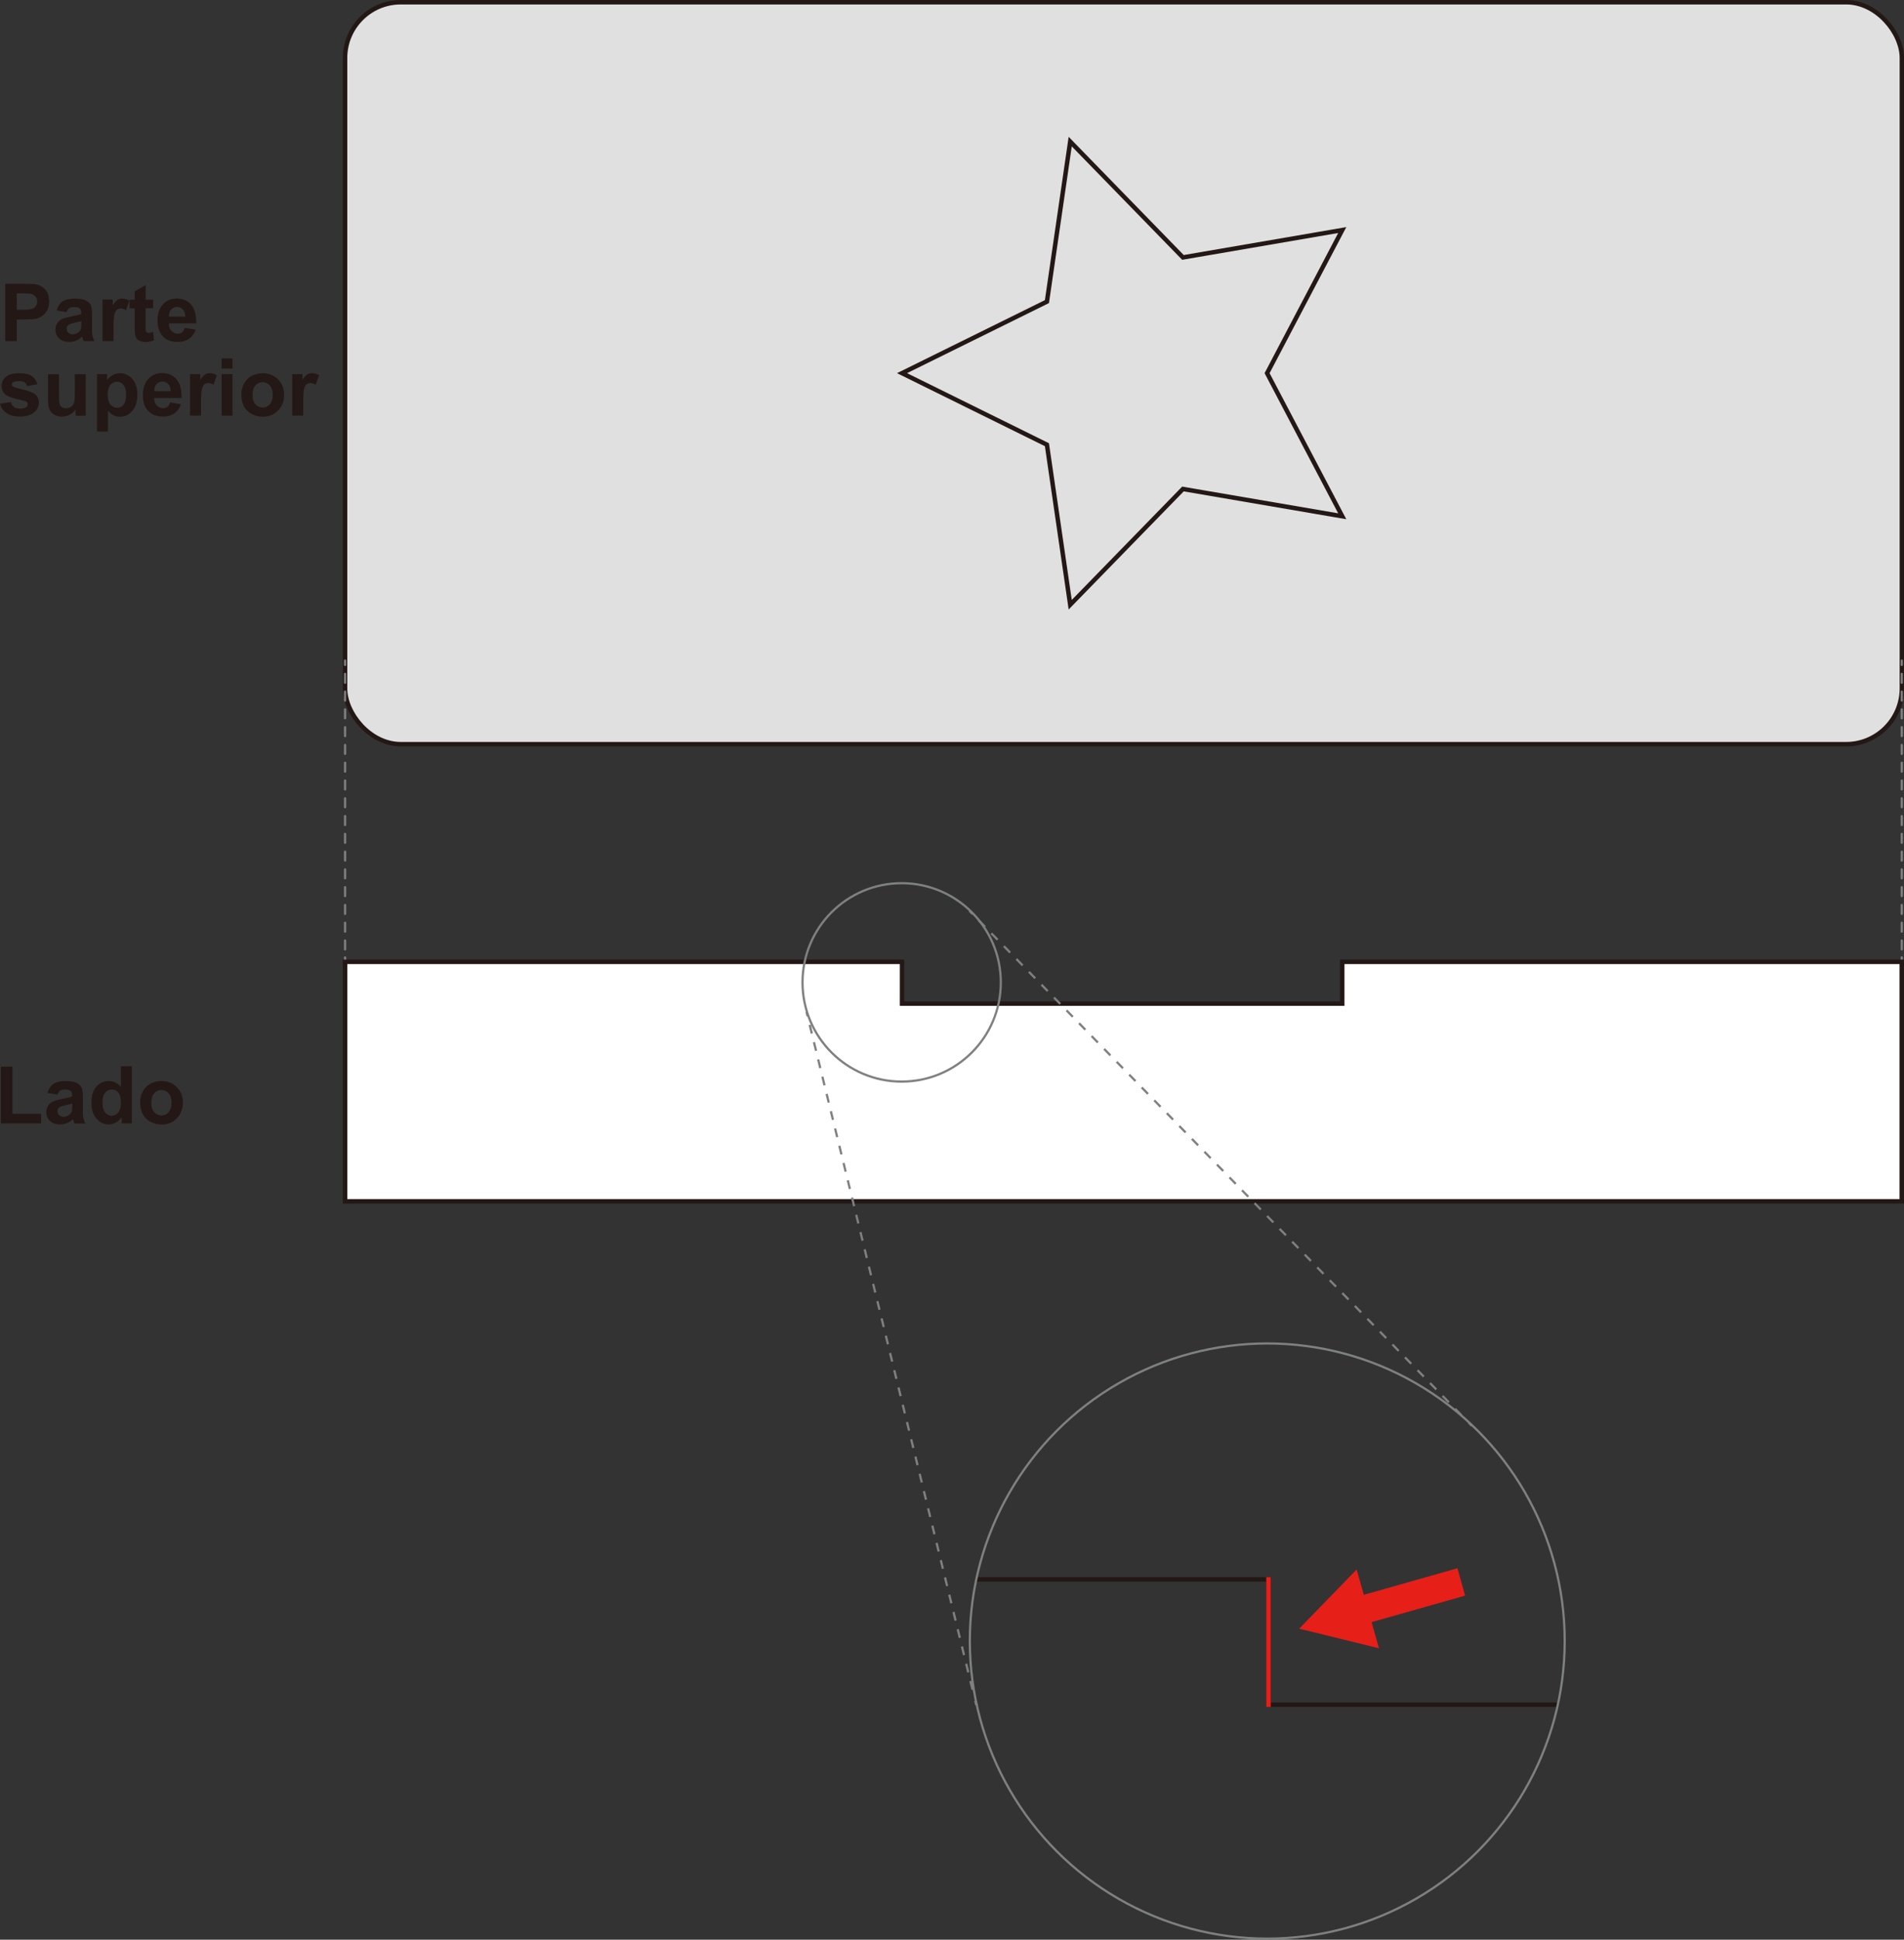 <?xml version="1.0" encoding="UTF-8"?><svg xmlns="http://www.w3.org/2000/svg" width="75.6mm" height="76.98mm" viewBox="0 0 214.31 218.22"><rect x="0" y="0" width="214.31" height="218.22" fill="#333333" stroke="none"/><defs><style>.cls-1{fill:#e0e0e0;}.cls-1,.cls-2,.cls-3,.cls-4,.cls-5,.cls-6,.cls-7,.cls-8,.cls-9{stroke-miterlimit:10;}.cls-1,.cls-3,.cls-6,.cls-7{stroke-width:.5px;}.cls-1,.cls-6,.cls-7{stroke:#231815;}.cls-10{fill:#231815;}.cls-10,.cls-11{stroke-width:0px;}.cls-2{stroke-dasharray:0 0 1.01 1.01;}.cls-2,.cls-3,.cls-4,.cls-5,.cls-6,.cls-8,.cls-9{fill:none;}.cls-2,.cls-4,.cls-5,.cls-8,.cls-9{stroke-width:.25px;}.cls-2,.cls-4,.cls-8{stroke:#7f8080;}.cls-3{stroke:#e71f19;}.cls-5,.cls-9{stroke:gray;stroke-linecap:round;}.cls-7{fill:#fff;}.cls-8{stroke-dasharray:0 0 1 1;}.cls-11{fill:#e71f19;}.cls-9{stroke-dasharray:0 0 1 1;}</style></defs><g id="common"><rect class="cls-1" x="38.84" y=".25" width="175.23" height="83.47" rx="6.27" ry="6.27"/><line class="cls-5" x1="38.84" y1="74.31" x2="38.84" y2="74.81"/><line class="cls-9" x1="38.84" y1="75.81" x2="38.84" y2="107.21"/><line class="cls-5" x1="38.84" y1="107.71" x2="38.84" y2="108.21"/><line class="cls-5" x1="214.06" y1="74.31" x2="214.06" y2="74.81"/><line class="cls-9" x1="214.06" y1="75.81" x2="214.06" y2="107.21"/><line class="cls-5" x1="214.06" y1="107.71" x2="214.06" y2="108.21"/><polygon class="cls-1" points="101.53 41.98 117.84 33.93 120.46 15.93 133.15 28.96 151.08 25.88 142.62 41.98 151.08 58.08 133.15 55.01 120.46 68.03 117.84 50.03 101.53 41.98"/><polygon class="cls-7" points="151.08 108.21 151.08 112.91 101.53 112.91 101.53 108.21 38.84 108.21 38.84 135.15 214.06 135.15 214.06 108.21 151.08 108.21"/><polyline class="cls-6" points="175.36 191.78 142.78 191.78 142.78 177.68 109.91 177.68"/><circle class="cls-4" cx="142.64" cy="184.62" r="33.48"/><circle class="cls-4" cx="101.49" cy="110.52" r="11.16"/><line class="cls-4" x1="109.12" y1="102.47" x2="109.47" y2="102.83"/><line class="cls-2" x1="110.17" y1="103.55" x2="164.95" y2="159.68"/><line class="cls-4" x1="165.31" y1="160.04" x2="165.66" y2="160.4"/><line class="cls-4" x1="90.78" y1="113.83" x2="90.9" y2="114.32"/><line class="cls-8" x1="91.14" y1="115.3" x2="109.65" y2="190.85"/><line class="cls-4" x1="109.77" y1="191.34" x2="109.89" y2="191.82"/><polygon class="cls-11" points="164.91 179.51 154.38 182.49 155.21 185.43 146.23 183.23 152.7 176.57 153.51 179.42 164.04 176.43 164.91 179.51"/><line class="cls-3" x1="142.78" y1="192.03" x2="142.78" y2="177.43"/></g><g id="English"><path class="cls-10" d="M.1,126.39v-6.39h1.3v5.3h3.23v1.09H.1Z"/><path class="cls-10" d="M6.47,123.15l-1.12-.2c.13-.45.34-.79.65-1s.76-.33,1.37-.33c.55,0,.96.07,1.23.2.27.13.46.3.57.5.11.2.16.57.16,1.1v1.44c-.01.41,0,.71.05.91.04.19.11.4.22.63h-1.22c-.03-.08-.07-.2-.12-.36-.02-.07-.04-.12-.04-.15-.21.21-.44.36-.68.46s-.5.15-.77.15c-.48,0-.86-.13-1.14-.39-.28-.26-.42-.59-.42-.99,0-.26.06-.5.19-.71.13-.21.3-.37.53-.47.23-.11.55-.21.98-.29.58-.11.98-.21,1.2-.3v-.12c0-.24-.06-.41-.18-.51-.12-.1-.34-.15-.66-.15-.22,0-.39.04-.51.13-.12.09-.22.24-.3.46ZM8.13,124.15c-.16.05-.41.12-.75.19s-.57.15-.67.22c-.16.11-.24.26-.24.44s.06.32.19.45.29.19.49.19c.22,0,.44-.07.64-.22.15-.11.25-.25.29-.41.03-.11.05-.31.05-.6v-.25Z"/><path class="cls-10" d="M14.84,126.39h-1.15v-.69c-.19.27-.42.47-.67.6-.26.13-.52.2-.78.2-.54,0-1-.22-1.38-.65-.38-.43-.57-1.03-.57-1.81s.19-1.39.56-1.8c.37-.41.84-.62,1.41-.62.52,0,.97.22,1.35.65v-2.32h1.23v6.44ZM11.54,123.96c0,.5.07.86.21,1.08.2.32.48.48.83.48.28,0,.53-.12.73-.36.2-.24.3-.6.3-1.08,0-.54-.1-.92-.29-1.16s-.44-.35-.74-.35-.54.12-.74.35c-.2.23-.3.58-.3,1.04Z"/><path class="cls-10" d="M15.77,123.99c0-.41.1-.81.3-1.19s.49-.68.86-.88.78-.3,1.24-.3c.71,0,1.28.23,1.74.69.45.46.68,1.04.68,1.74s-.23,1.29-.68,1.76-1.03.7-1.72.7c-.43,0-.84-.1-1.22-.29s-.68-.48-.89-.85c-.2-.37-.3-.83-.3-1.36ZM17.03,124.06c0,.46.11.82.33,1.06s.49.37.81.37.59-.12.81-.37.33-.6.33-1.07-.11-.81-.33-1.05-.49-.37-.81-.37-.59.12-.81.37-.33.6-.33,1.06Z"/><path class="cls-10" d="M0,45.42l1.24-.19c.05.24.16.42.32.55.16.12.39.19.68.19.32,0,.56-.06.72-.18.11-.08.16-.19.16-.33,0-.09-.03-.17-.09-.23-.06-.06-.2-.11-.41-.16-1-.22-1.63-.42-1.89-.6-.37-.25-.55-.6-.55-1.05,0-.4.16-.74.48-1.02s.81-.41,1.49-.41,1.11.1,1.42.31.52.52.64.92l-1.16.22c-.05-.18-.14-.32-.28-.42s-.34-.15-.6-.15c-.33,0-.56.05-.7.14-.09.06-.14.15-.14.25,0,.09.04.16.12.22.11.08.5.2,1.15.35s1.12.33,1.38.55c.26.22.39.53.39.92,0,.43-.18.8-.54,1.1s-.89.46-1.59.46c-.64,0-1.14-.13-1.51-.39-.37-.26-.61-.61-.73-1.05Z"/><path class="cls-10" d="M8.51,46.76v-.7c-.17.25-.39.45-.67.59-.28.14-.57.22-.88.22s-.59-.07-.84-.21-.43-.33-.54-.58-.17-.59-.17-1.03v-2.95h1.23v2.14c0,.66.02,1.06.07,1.21.04.15.13.27.25.35.12.09.27.13.46.13.21,0,.4-.06.57-.17.17-.12.28-.26.34-.43.06-.17.09-.59.09-1.26v-1.97h1.23v4.67h-1.15Z"/><path class="cls-10" d="M10.9,42.09h1.15v.69c.15-.23.35-.42.61-.57s.54-.22.85-.22c.54,0,1,.21,1.38.64s.57,1.02.57,1.78-.19,1.39-.57,1.82c-.38.43-.84.65-1.38.65-.26,0-.49-.05-.7-.15s-.43-.28-.66-.53v2.35h-1.23v-6.44ZM12.12,44.34c0,.52.1.91.31,1.16.21.25.46.38.76.38s.53-.11.72-.35c.19-.23.29-.61.29-1.13,0-.49-.1-.85-.29-1.09s-.44-.36-.73-.36-.55.12-.75.35c-.2.23-.3.58-.3,1.03Z"/><path class="cls-10" d="M19.14,45.27l1.23.21c-.16.45-.41.79-.75,1.03-.34.24-.77.35-1.28.35-.81,0-1.41-.27-1.8-.8-.31-.42-.46-.96-.46-1.61,0-.77.2-1.38.61-1.82s.92-.66,1.53-.66c.69,0,1.24.23,1.64.69.4.46.59,1.16.58,2.11h-3.09c0,.37.11.65.3.85.19.2.43.31.71.31.19,0,.36-.05.49-.16s.23-.28.3-.51ZM19.21,44.02c0-.36-.1-.63-.28-.82-.18-.19-.39-.28-.64-.28-.27,0-.49.1-.67.29s-.26.46-.26.8h1.85Z"/><path class="cls-10" d="M22.62,46.76h-1.23v-4.67h1.15v.66c.2-.31.37-.52.53-.62s.33-.15.53-.15c.28,0,.55.08.81.23l-.38,1.08c-.21-.13-.4-.2-.58-.2s-.32.05-.44.14c-.12.1-.21.27-.28.52-.07.25-.1.77-.1,1.56v1.44Z"/><path class="cls-10" d="M24.94,41.46v-1.14h1.23v1.14h-1.23ZM24.94,46.76v-4.67h1.23v4.67h-1.23Z"/><path class="cls-10" d="M27.16,44.36c0-.41.1-.81.3-1.19s.49-.68.86-.88.78-.3,1.24-.3c.71,0,1.28.23,1.74.69.45.46.68,1.04.68,1.74s-.23,1.29-.68,1.76-1.03.7-1.72.7c-.43,0-.84-.1-1.22-.29s-.68-.48-.89-.85c-.2-.37-.3-.83-.3-1.36ZM28.42,44.42c0,.46.11.82.33,1.06s.49.37.81.37.59-.12.81-.37.33-.6.33-1.07-.11-.81-.33-1.05-.49-.37-.81-.37-.59.12-.81.37-.33.6-.33,1.06Z"/><path class="cls-10" d="M34.12,46.76h-1.23v-4.67h1.15v.66c.2-.31.37-.52.53-.62s.33-.15.53-.15c.28,0,.55.08.81.23l-.38,1.08c-.21-.13-.4-.2-.58-.2s-.32.05-.44.14c-.12.1-.21.27-.28.52-.07.25-.1.77-.1,1.56v1.44Z"/><path class="cls-10" d="M.59,38.37v-6.44h2.09c.79,0,1.31.03,1.55.1.37.1.68.31.93.63s.37.74.37,1.25c0,.4-.07.73-.22,1s-.33.48-.55.63c-.22.15-.45.26-.67.31-.31.06-.76.09-1.35.09h-.85v2.43H.59ZM1.89,33.01v1.83h.71c.51,0,.86-.03,1.03-.1s.31-.17.41-.32c.1-.14.15-.31.15-.5,0-.23-.07-.43-.21-.58s-.31-.25-.52-.29c-.16-.03-.47-.04-.94-.04h-.63Z"/><path class="cls-10" d="M7.5,35.12l-1.12-.2c.13-.45.34-.79.65-1s.76-.33,1.37-.33c.55,0,.96.07,1.23.2.27.13.46.3.57.5.11.2.16.57.16,1.1v1.44c-.01.41,0,.71.05.91.04.19.11.4.22.63h-1.22c-.03-.08-.07-.2-.12-.36-.02-.07-.04-.12-.04-.15-.21.21-.44.36-.68.46s-.5.15-.77.15c-.48,0-.86-.13-1.14-.39-.28-.26-.42-.59-.42-.99,0-.26.06-.5.19-.71.13-.21.3-.37.53-.47.23-.11.55-.21.98-.29.58-.11.98-.21,1.2-.3v-.12c0-.24-.06-.41-.18-.51-.12-.1-.34-.15-.66-.15-.22,0-.39.04-.51.13-.12.09-.22.24-.3.46ZM9.16,36.12c-.16.05-.41.12-.75.19s-.57.15-.67.22c-.16.11-.24.26-.24.44s.06.32.19.45.29.19.49.19c.22,0,.44-.07.64-.22.15-.11.25-.25.29-.41.03-.11.05-.31.05-.6v-.25Z"/><path class="cls-10" d="M12.77,38.37h-1.23v-4.67h1.15v.66c.2-.31.37-.52.53-.62s.33-.15.53-.15c.28,0,.55.08.81.23l-.38,1.08c-.21-.13-.4-.2-.58-.2s-.32.05-.44.14c-.12.1-.21.27-.28.52-.07.25-.1.77-.1,1.56v1.44Z"/><path class="cls-10" d="M17.23,33.7v.98h-.84v1.88c0,.38,0,.6.02.67.02.06.05.11.11.16.06.04.13.06.21.06.11,0,.28-.04.5-.12l.11.96c-.29.12-.61.18-.98.18-.22,0-.42-.04-.6-.11-.18-.07-.31-.17-.39-.29-.08-.12-.14-.28-.17-.48-.03-.14-.04-.43-.04-.87v-2.03h-.57v-.98h.57v-.93l1.24-.72v1.65h.84Z"/><path class="cls-10" d="M20.79,36.88l1.23.21c-.16.45-.41.79-.75,1.03-.34.24-.77.35-1.28.35-.81,0-1.41-.27-1.8-.8-.31-.42-.46-.96-.46-1.61,0-.77.2-1.38.61-1.82s.92-.66,1.53-.66c.69,0,1.24.23,1.64.69.4.46.59,1.16.58,2.11h-3.09c0,.37.11.65.3.85.19.2.43.31.71.31.19,0,.36-.05.49-.16s.23-.28.3-.51ZM20.86,35.63c0-.36-.1-.63-.28-.82-.18-.19-.39-.28-.64-.28-.27,0-.49.1-.67.29s-.26.46-.26.8h1.85Z"/></g></svg>